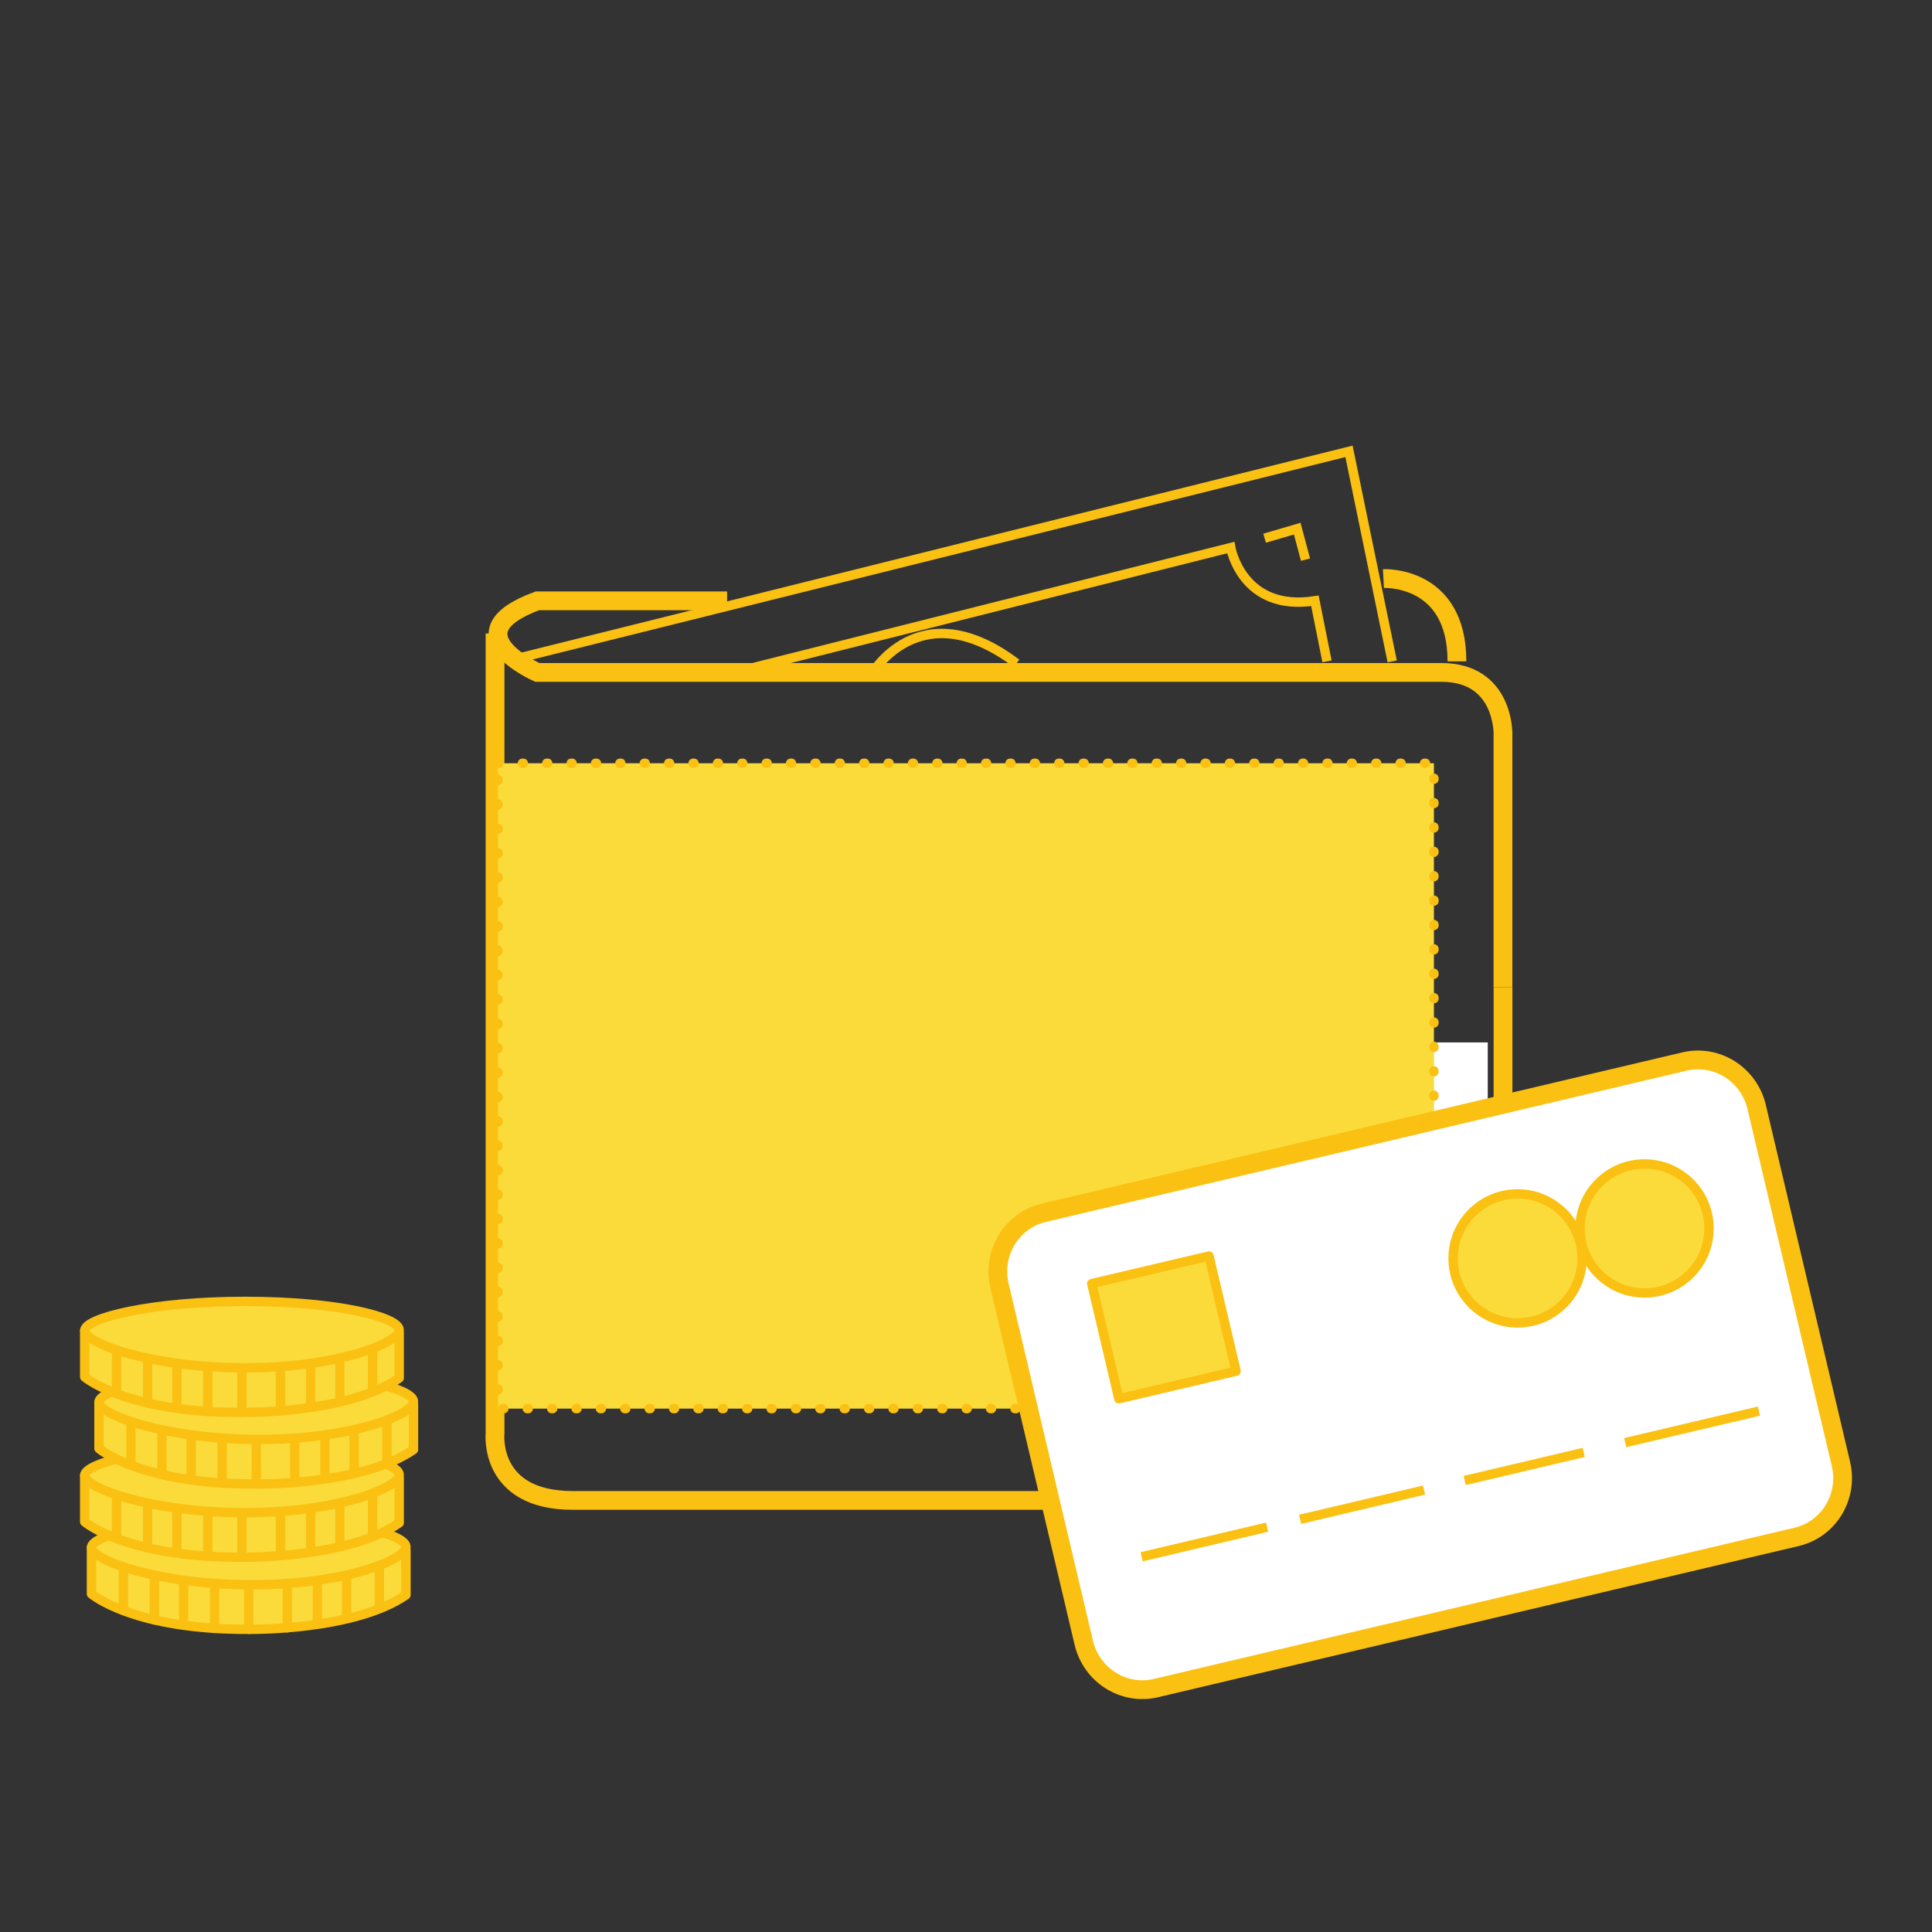 <svg id="Layer_1" xmlns="http://www.w3.org/2000/svg" xml:space="preserve" height="175px" viewBox="0 0 50 50" width="175px" version="1.1" y="0px" x="0px" xmlns:xlink="http://www.w3.org/1999/xlink" enable-background="new 0 0 50 50">
	<rect x="0" y="0" width="50" height="50" fill="#333333" stroke="none"/>
	<rect y="7.553" x="30.674" height="7.279" width="2.632" fill="none"/>
	<path stroke="#FAC113" stroke-width=".486" stroke-miterlimit="10" d="m35.803 14.973s1.903-0.097 1.903 2.143" fill="none"/>
	<rect y="26.978" x="13.141" height="3.754" width="25.362" fill="#fff"/>
	<path stroke="#FAC113" stroke-width=".486" stroke-miterlimit="10" d="m12.812 16.395v20.693s-0.188 1.743 2.013 1.743h22.207s1.666 0.124 1.866-1.677v-11.602" fill="none"/>
	<path stroke="#FAC113" stroke-width=".486" stroke-miterlimit="10" d="m38.897 25.552v-6.562s0.027-1.587-1.587-1.587h-23.402s-2.293-1.007 0-1.854h4.91" fill="none"/>
		<g stroke="#FAC113" stroke-width=".243" stroke-miterlimit="10" fill="none">
			<polyline points="13.382 17.042 34.912 11.681 36.03 17.116"/>
			<path d="m19.378 17.307l12.473-3.136s0.289 1.672 2.179 1.378l0.313 1.567"/>
			<polyline points="32.728 13.929 33.572 13.681 33.787 14.484"/>
			<path d="m22.528 17.49s1.245-2.233 3.779-0.322"/>
		</g>
		<rect stroke-linejoin="round" height="16.702" width="24.221" stroke="#FAC113" stroke-linecap="round" stroke-miterlimit="10" y="19.753" x="12.889" stroke-width=".243" stroke-dasharray="0.024,0.607" fill="#FBDB3A"/>
	<path stroke="#FAC113" stroke-width=".486" stroke-miterlimit="10" d="m47.643 37.884c0.2 0.847-0.312 1.692-1.145 1.89l-16.584 3.914c-0.832 0.196-1.668-0.331-1.867-1.178l-2.18-9.234c-0.2-0.846 0.312-1.692 1.144-1.889l16.584-3.915c0.831-0.196 1.668 0.331 1.868 1.179l2.18 9.233z" fill="#fff"/>
		<line y2="39.522" x1="29.546" x2="32.794" stroke="#FAC113" stroke-miterlimit="10" y1="40.289" stroke-width=".243" fill="none"/>
		<line y2="38.563" x1="33.646" x2="36.854" stroke="#FAC113" stroke-miterlimit="10" y1="39.32" stroke-width=".243" fill="none"/>
		<line y2="37.588" x1="37.906" x2="40.987" stroke="#FAC113" stroke-miterlimit="10" y1="38.315" stroke-width=".243" fill="none"/>
		<line y2="36.519" x1="42.06" x2="45.521" stroke="#FAC113" stroke-miterlimit="10" y1="37.335" stroke-width=".243" fill="none"/>
		<rect stroke-linejoin="round" transform="matrix(.973 -.229 .229 .973 -7.074 7.825)" height="3.063" width="3.118" stroke="#FAC113" stroke-linecap="round" stroke-miterlimit="10" y="32.826" x="28.583" stroke-width=".243" fill="#FBDB3A"/>
		<circle stroke-linejoin="round" r="1.669" cx="39.275" cy="32.567" stroke="#FAC113" stroke-linecap="round" stroke-miterlimit="10" stroke-width=".243" fill="#FBDB3A"/>
		<circle stroke-linejoin="round" r="1.669" cx="42.56" cy="31.792" stroke="#FAC113" stroke-linecap="round" stroke-miterlimit="10" stroke-width=".243" fill="#FBDB3A"/>
	<g stroke-linejoin="round" stroke="#FAC113" stroke-linecap="round" stroke-miterlimit="10" stroke-width=".243" fill="#FBDB3A">
				<path d="m2.367 40.05v1.199s1.078 0.94 4.116 0.917c0 0 2.694 0.034 4.023-0.889v-1.164"/>
				<line x1="3.193" y2="41.682" x2="3.193" y1="40.638"/>
				<line x1="3.995" y2="41.923" x2="3.995" y1="40.887"/>
				<line x1="4.752" y2="41.923" x2="4.752" y1="41.014"/>
				<line x1="5.554" y2="42.142" x2="5.554" y1="41.014"/>
				<line x1="6.437" y2="42.166" x2="6.437" y1="41.014"/>
				<line x1="7.435" y2="42.126" x2="7.435" y1="41.014"/>
				<line x1="8.214" y2="41.923" x2="8.214" y1="41.014"/>
				<line x1="8.971" y2="41.8" x2="8.971" y1="40.905"/>
				<line x1="9.818" y2="41.57" x2="9.818" y1="40.595"/>
				<path d="m10.506 40.034c0 0.329-1.577 0.979-3.989 0.979s-4.15-0.635-4.15-0.964c0-0.328 1.738-0.757 4.15-0.757 2.412 0.001 3.989 0.413 3.989 0.742z"/>
				<path d="m2.192 38.184v1.2s1.078 0.938 4.116 0.916c0 0 2.694 0.034 4.023-0.889v-1.163"/>
				<line x1="3.017" y2="39.815" x2="3.017" y1="38.771"/>
				<line x1="3.82" y2="40.057" x2="3.82" y1="39.021"/>
				<line x1="4.577" y2="40.057" x2="4.577" y1="39.146"/>
				<line x1="5.378" y2="40.275" x2="5.378" y1="39.146"/>
				<line x1="6.261" y2="40.3" x2="6.261" y1="39.146"/>
				<line x1="7.259" y2="40.26" x2="7.259" y1="39.146"/>
				<line x1="8.039" y2="40.057" x2="8.039" y1="39.146"/>
				<line x1="8.795" y2="39.934" x2="8.795" y1="39.039"/>
				<line x1="9.643" y2="39.703" x2="9.643" y1="38.729"/>
				<path d="m10.331 38.168c0 0.329-1.577 0.979-3.99 0.979-2.412 0-4.149-0.633-4.149-0.963 0-0.329 1.738-0.756 4.149-0.756 2.413 0 3.99 0.41 3.99 0.74z"/>
				<path d="m2.562 36.289v1.199s1.078 0.94 4.116 0.917c0 0 2.693 0.034 4.023-0.889v-1.163"/>
				<line x1="3.388" y2="37.921" x2="3.388" y1="36.876"/>
				<line x1="4.19" y2="38.161" x2="4.19" y1="37.125"/>
				<line x1="4.947" y2="38.161" x2="4.947" y1="37.252"/>
				<line x1="5.75" y2="38.381" x2="5.75" y1="37.252"/>
				<line x1="6.632" y2="38.405" x2="6.632" y1="37.252"/>
				<line x1="7.629" y2="38.365" x2="7.629" y1="37.252"/>
				<line x1="8.409" y2="38.161" x2="8.409" y1="37.252"/>
				<line x1="9.165" y2="38.038" x2="9.165" y1="37.144"/>
				<line x1="10.013" y2="37.809" x2="10.013" y1="36.835"/>
				<path d="m10.701 36.272c0 0.33-1.577 0.979-3.989 0.979s-4.15-0.633-4.15-0.963c0-0.329 1.738-0.757 4.15-0.757s3.989 0.412 3.989 0.741z"/>
				<path d="m2.192 34.437v1.198s1.078 0.94 4.116 0.918c0 0 2.694 0.033 4.023-0.889v-1.164"/>
				<line x1="3.017" y2="36.068" x2="3.017" y1="35.023"/>
				<line x1="3.82" y2="36.309" x2="3.82" y1="35.272"/>
				<line x1="4.577" y2="36.309" x2="4.577" y1="35.399"/>
				<line x1="5.378" y2="36.528" x2="5.378" y1="35.399"/>
				<line x1="6.261" y2="36.553" x2="6.261" y1="35.399"/>
				<line x1="7.259" y2="36.512" x2="7.259" y1="35.399"/>
				<line x1="8.039" y2="36.309" x2="8.039" y1="35.399"/>
				<line x1="8.795" y2="36.186" x2="8.795" y1="35.291"/>
				<line x1="9.643" y2="35.956" x2="9.643" y1="34.981"/>
				<path d="m10.331 34.42c0 0.329-1.577 0.979-3.99 0.979-2.412 0-4.149-0.634-4.149-0.963s1.738-0.756 4.149-0.756c2.413 0 3.99 0.411 3.99 0.74z"/>
	</g>
</svg>
